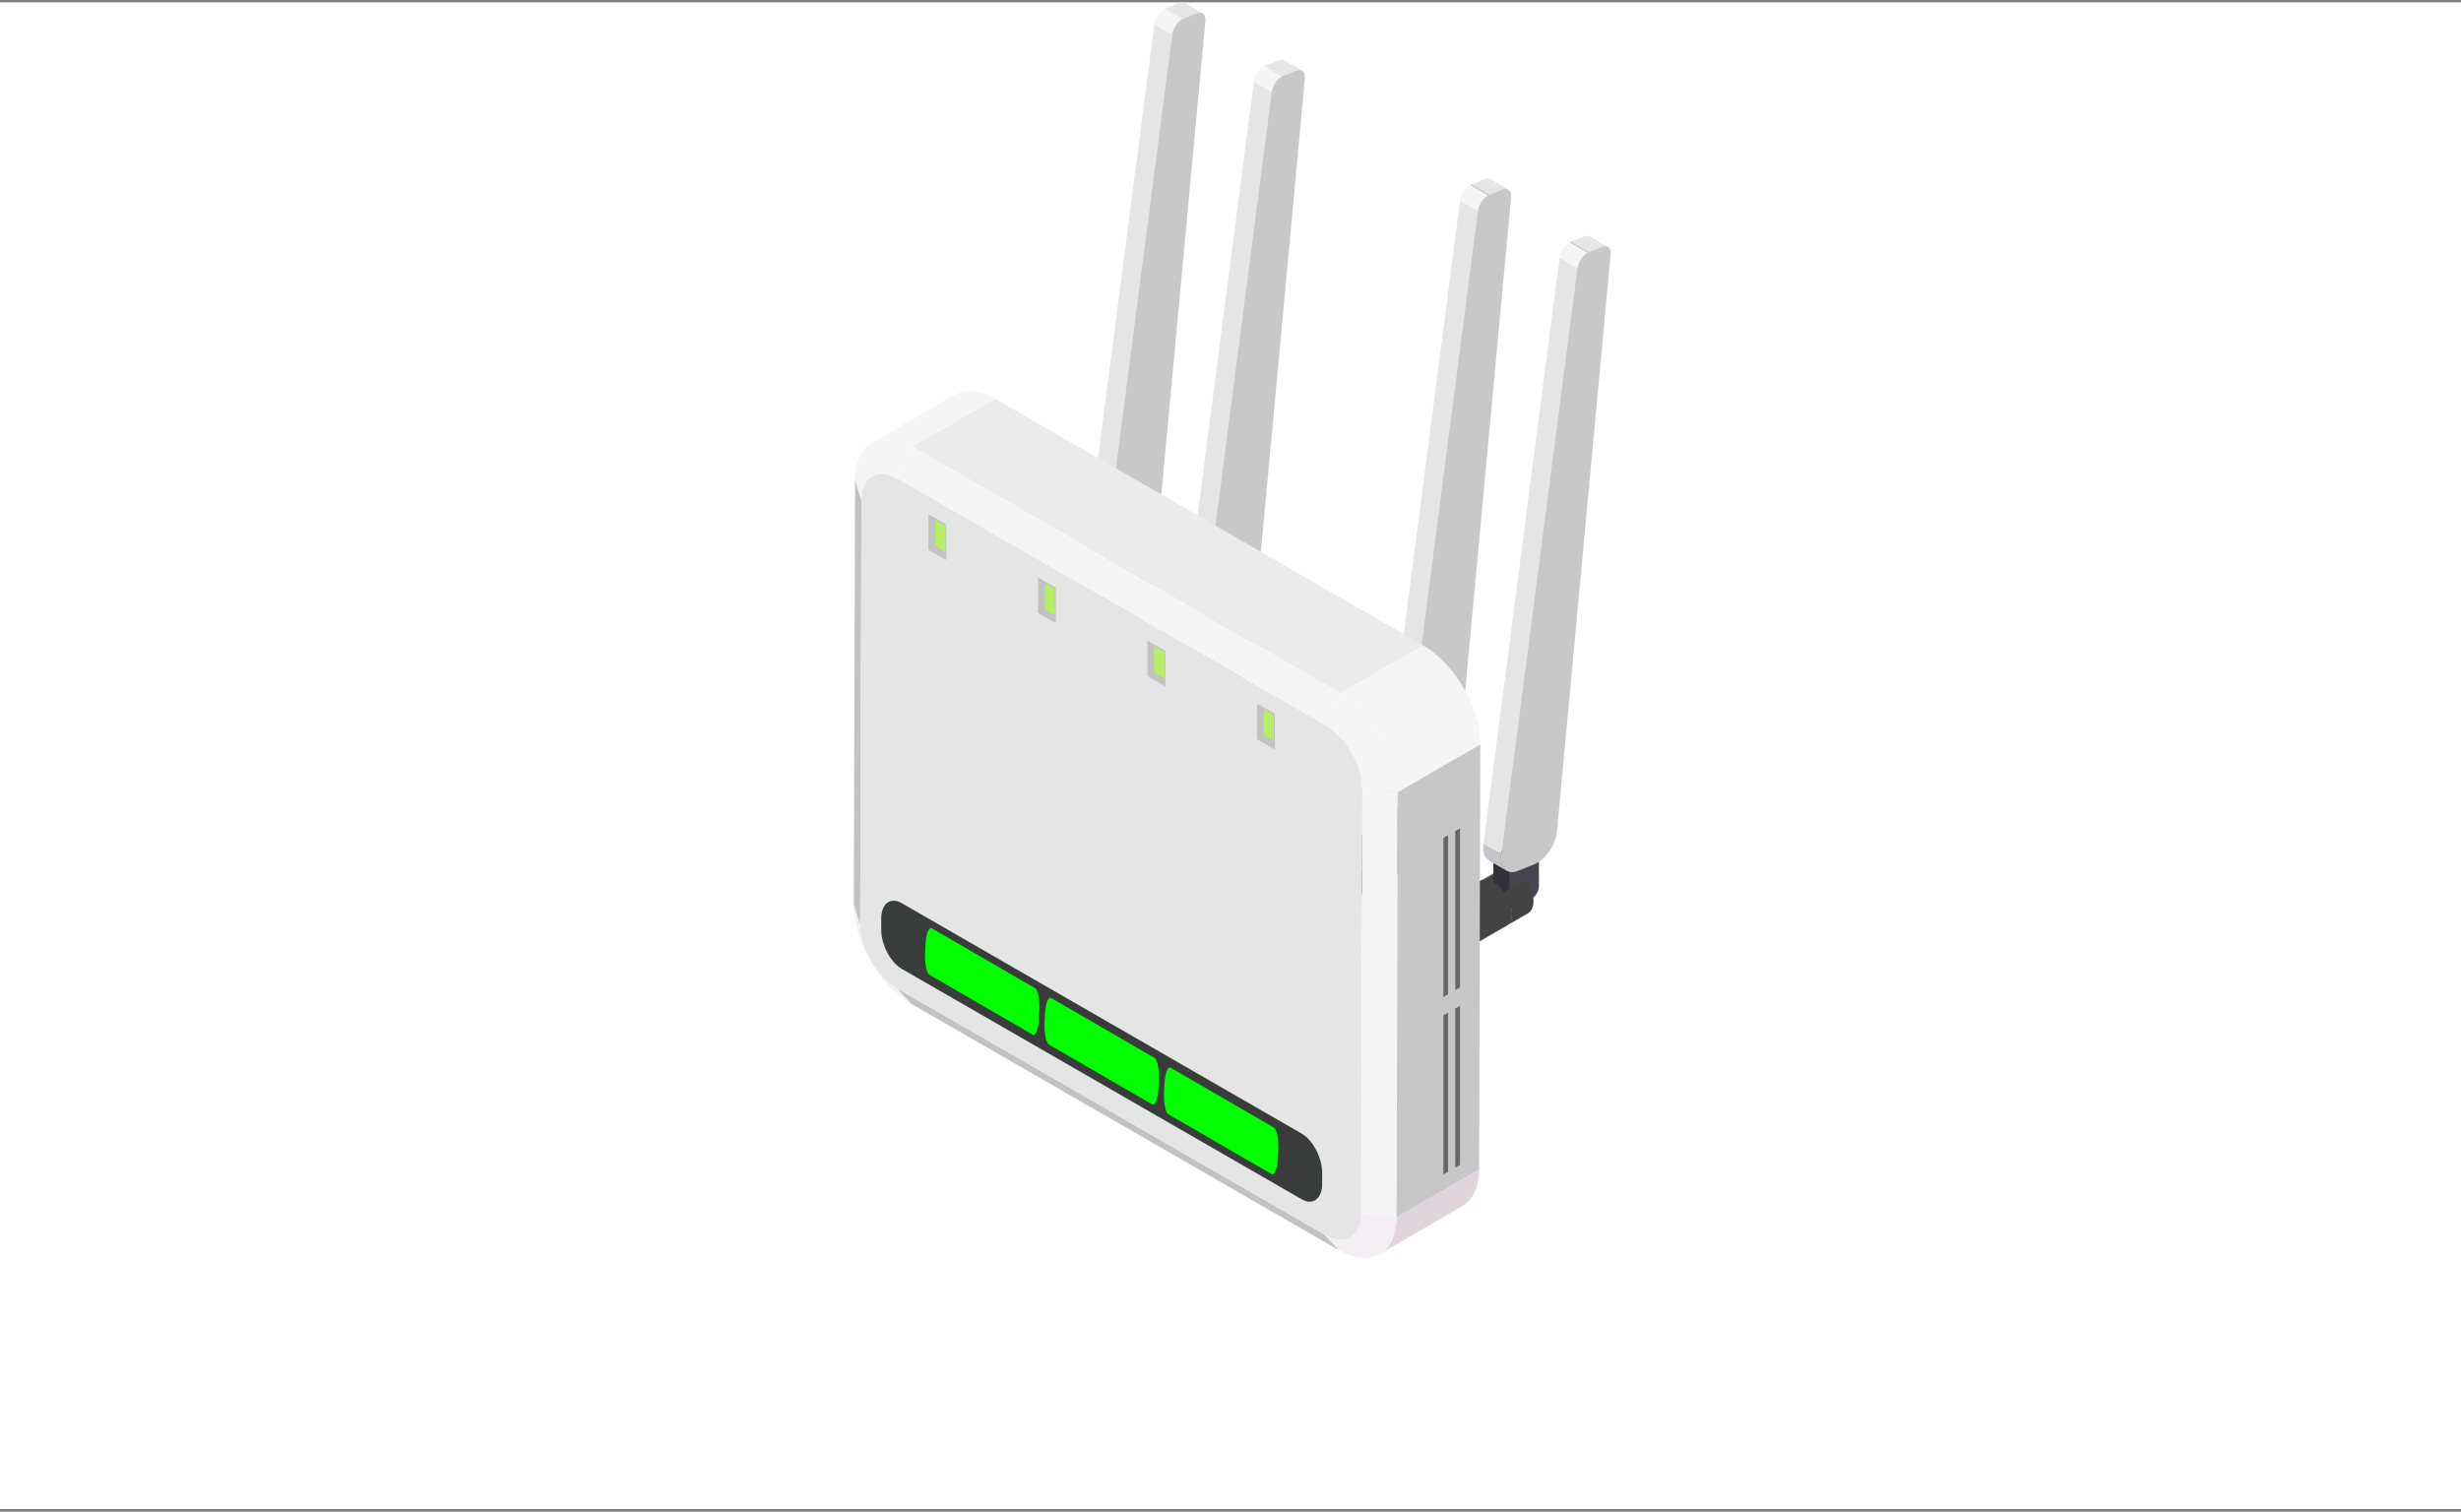 <svg width="490" height="301" viewBox="0 0 490 301" fill="none" xmlns="http://www.w3.org/2000/svg">
<rect x="0" y="0" width="490" height="301" fill="#808080" stroke="none"/>
<rect width="490" height="300" transform="translate(0 0.467)" fill="white"/>
<g clip-path="url(#clip0_117_776)">
<path d="M295.266 175.193L299.573 172.695L299.56 176.963L295.254 179.461L295.266 175.193Z" fill="#434343"/>
<path d="M294.736 175.396L299.043 172.898C299.204 172.804 299.382 172.735 299.573 172.695L295.267 175.193C295.076 175.233 294.898 175.302 294.736 175.396Z" fill="#5C5968"/>
<path d="M295.254 179.461L299.56 176.963L303.728 179.365L299.422 181.863L295.254 179.461Z" fill="#5C5968"/>
<path d="M299.434 177.595C300.394 178.909 301.021 180.543 301.017 181.982C301.01 184.311 299.358 185.248 297.329 184.078C295.299 182.909 293.658 180.074 293.664 177.746C293.668 176.306 294.301 175.398 295.266 175.191L295.253 179.459L299.421 181.861L299.434 177.593V177.595Z" fill="#464354"/>
<path d="M301.095 180.687L297.795 178.775C297.529 178.622 297.365 178.296 297.363 177.833L300.663 179.746C300.663 180.208 300.829 180.534 301.095 180.687Z" fill="#302E36"/>
<path d="M300.663 179.746L297.363 177.833L297.342 170.193L300.64 172.105L300.663 179.746Z" fill="#313038"/>
<path d="M300.64 172.105L297.342 170.193L303.095 166.877L306.395 168.789L300.64 172.105Z" fill="#4F4D59"/>
<path d="M306.395 168.789L306.416 176.43C306.418 177.361 305.756 178.505 304.947 178.972L302.144 180.587C301.332 181.053 300.666 180.675 300.664 179.746L300.643 172.105L306.397 168.789H306.395Z" fill="#474550"/>
<path d="M304.249 181.838L299.943 184.336C300.603 183.953 301.012 183.139 301.016 181.982C301.021 180.543 300.394 178.909 299.434 177.595L303.74 175.097C304.7 176.411 305.327 178.045 305.323 179.484C305.318 180.641 304.91 181.455 304.249 181.838Z" fill="#434343"/>
<path d="M285.42 180.796L294.737 175.394C295.406 175.007 296.33 175.061 297.353 175.649L288.036 181.051C287.015 180.463 286.089 180.409 285.42 180.796Z" fill="#434343"/>
<path d="M299.943 184.336L290.626 189.737C291.287 189.355 291.696 188.541 291.7 187.386C291.706 185.057 290.065 182.223 288.035 181.053L297.352 175.651C299.381 176.821 301.023 179.656 301.017 181.984C301.013 183.141 300.604 183.955 299.943 184.336Z" fill="#434343"/>
<path d="M288.035 181.053C290.065 182.223 291.706 185.057 291.7 187.386C291.694 189.712 290.042 190.652 288.012 189.482C285.983 188.313 284.341 185.476 284.348 183.149C284.354 180.821 286.006 179.884 288.035 181.053Z" fill="#464354"/>
<path d="M296.463 171.34L300.006 173.394C299.125 172.883 298.677 171.658 298.924 169.992L295.381 167.938C295.131 169.603 295.58 170.827 296.463 171.34Z" fill="#C5C4C9"/>
<path d="M320.105 49.146L316.562 47.092C316.264 46.92 315.874 46.905 315.428 47.083L318.971 49.138C319.417 48.958 319.807 48.972 320.105 49.146Z" fill="#E5E5E5"/>
<path d="M318.972 49.138L315.429 47.083L312.814 48.133L316.358 50.188L318.972 49.138Z" fill="#E5E5E5"/>
<path d="M316.357 50.188L312.814 48.133C312.711 48.175 312.608 48.226 312.508 48.284L316.051 50.339C316.152 50.28 316.254 50.23 316.357 50.188Z" fill="#C5C4C9"/>
<path d="M314.069 53.366L310.526 51.312L295.381 167.938L298.924 169.992L314.069 53.366Z" fill="#E5E5E5"/>
<path d="M316.052 50.336L312.509 48.282C311.553 48.832 310.71 50.098 310.527 51.311L314.07 53.366C314.253 52.152 315.096 50.887 316.052 50.336Z" fill="#F5F5F5"/>
<path d="M316.052 50.336C315.096 50.887 314.253 52.152 314.071 53.366L298.926 169.992C298.515 172.741 300.005 174.291 302.211 173.406L305.523 172.078C305.725 171.996 305.924 171.898 306.121 171.785C308.083 170.653 309.785 167.982 310.008 165.542L320.683 50.711C320.803 49.399 320.046 48.705 318.97 49.138L316.356 50.186C316.253 50.228 316.15 50.278 316.05 50.336H316.052Z" fill="#C8C8C8"/>
<path d="M275.448 163.777L279.754 161.279L279.742 165.546L275.436 168.042L275.448 163.777Z" fill="#5C5968"/>
<path d="M274.918 163.979L279.224 161.482C279.386 161.387 279.564 161.318 279.755 161.279L275.448 163.777C275.258 163.816 275.081 163.885 274.918 163.979Z" fill="#5C5968"/>
<path d="M275.436 168.042L279.742 165.546L283.91 167.948L279.603 170.444L275.436 168.042Z" fill="#5C5968"/>
<path d="M279.615 166.176C280.576 167.49 281.202 169.124 281.198 170.563C281.192 172.892 279.54 173.829 277.51 172.66C275.481 171.49 273.839 168.655 273.846 166.327C273.85 164.888 274.483 163.98 275.447 163.772L275.435 168.04L279.603 170.442L279.615 166.174V166.176Z" fill="#464354"/>
<path d="M281.277 169.27L277.977 167.358C277.713 167.205 277.547 166.879 277.545 166.417L280.845 168.329C280.845 168.791 281.01 169.118 281.277 169.27Z" fill="#302E36"/>
<path d="M280.844 168.329L277.544 166.415L277.523 158.774L280.823 160.687L280.844 168.329Z" fill="#313038"/>
<path d="M280.823 160.687L277.523 158.774L283.278 155.458L286.576 157.373L280.823 160.687Z" fill="#4F4D59"/>
<path d="M286.577 157.373L286.598 165.013C286.6 165.944 285.938 167.088 285.128 167.555L282.325 169.17C281.514 169.636 280.847 169.258 280.845 168.329L280.824 160.689L286.579 157.373H286.577Z" fill="#474550"/>
<path d="M284.431 170.421L280.125 172.919C280.785 172.536 281.194 171.722 281.196 170.566C281.2 169.126 280.573 167.492 279.613 166.178L283.92 163.68C284.88 164.994 285.507 166.628 285.502 168.068C285.498 169.224 285.089 170.038 284.431 170.421Z" fill="#6D6A77"/>
<path d="M265.604 169.379L274.92 163.977C275.589 163.59 276.514 163.645 277.537 164.233L268.22 169.635C267.199 169.047 266.272 168.992 265.604 169.379Z" fill="#6D6A77"/>
<path d="M280.125 172.917L270.808 178.319C271.468 177.936 271.877 177.122 271.881 175.967C271.888 173.639 270.246 170.804 268.217 169.634L277.534 164.233C279.563 165.402 281.205 168.237 281.198 170.565C281.194 171.722 280.785 172.536 280.125 172.917Z" fill="#6D6A77"/>
<path d="M268.217 169.634C270.246 170.804 271.888 173.639 271.882 175.967C271.875 178.294 270.223 179.233 268.194 178.066C266.165 176.896 264.523 174.059 264.529 171.733C264.536 169.404 266.188 168.467 268.217 169.636V169.634Z" fill="#464354"/>
<path d="M276.646 159.921L280.189 161.975C279.306 161.465 278.859 160.239 279.107 158.573L275.564 156.519C275.316 158.184 275.763 159.408 276.646 159.921Z" fill="#C5C4C9"/>
<path d="M300.287 37.727L296.744 35.673C296.446 35.501 296.056 35.487 295.609 35.665L299.152 37.719C299.599 37.539 299.991 37.554 300.287 37.727Z" fill="#E5E5E5"/>
<path d="M299.154 37.721L295.61 35.667L292.996 36.715L296.539 38.769L299.154 37.721Z" fill="#E5E5E5"/>
<path d="M296.539 38.769L292.996 36.715C292.893 36.757 292.79 36.807 292.689 36.865L296.233 38.92C296.333 38.861 296.436 38.811 296.539 38.769Z" fill="#C5C4C9"/>
<path d="M294.251 41.947L290.708 39.893L275.562 156.521L279.106 158.576L294.251 41.947Z" fill="#E5E5E5"/>
<path d="M296.233 38.92L292.69 36.865C291.734 37.416 290.891 38.681 290.709 39.895L294.252 41.949C294.434 40.736 295.277 39.47 296.233 38.92Z" fill="#F5F5F5"/>
<path d="M296.234 38.92C295.278 39.47 294.435 40.736 294.252 41.949L279.107 158.576C278.696 161.325 280.187 162.875 282.392 161.99L285.705 160.661C285.906 160.58 286.105 160.482 286.302 160.369C288.265 159.237 289.967 156.565 290.189 154.126L300.865 39.294C300.986 37.983 300.227 37.288 299.152 37.721L296.538 38.769C296.435 38.811 296.332 38.861 296.231 38.92H296.234Z" fill="#C8C8C8"/>
<path d="M234.393 140.123L238.7 137.625L238.687 141.893L234.381 144.391L234.393 140.123Z" fill="#5C5968"/>
<path d="M233.863 140.326L238.17 137.828C238.331 137.734 238.509 137.665 238.7 137.625L234.394 140.123C234.203 140.163 234.025 140.232 233.863 140.326Z" fill="#5C5968"/>
<path d="M234.381 144.391L238.687 141.893L242.855 144.295L238.549 146.791L234.381 144.391Z" fill="#5C5968"/>
<path d="M238.563 142.523C239.523 143.837 240.15 145.471 240.145 146.91C240.139 149.238 238.487 150.176 236.458 149.008C234.428 147.839 232.787 145.004 232.793 142.676C232.797 141.236 233.43 140.328 234.395 140.121L234.382 144.389L238.55 146.791L238.563 142.523Z" fill="#464354"/>
<path d="M240.222 145.617L236.922 143.705C236.656 143.55 236.492 143.226 236.49 142.763L239.79 144.676C239.79 145.138 239.956 145.464 240.222 145.617Z" fill="#302E36"/>
<path d="M239.79 144.676L236.49 142.761L236.469 135.121L239.767 137.035L239.79 144.676Z" fill="#313038"/>
<path d="M239.767 137.035L236.469 135.121L242.222 131.805L245.521 133.719L239.767 137.035Z" fill="#4F4D59"/>
<path d="M245.522 133.719L245.543 141.36C245.545 142.291 244.883 143.435 244.074 143.901L241.271 145.517C240.459 145.983 239.793 145.604 239.79 144.676L239.77 137.035L245.524 133.719H245.522Z" fill="#474550"/>
<path d="M243.378 146.768L239.072 149.266C239.732 148.883 240.141 148.069 240.145 146.912C240.15 145.473 239.523 143.839 238.562 142.525L242.869 140.027C243.829 141.341 244.456 142.975 244.452 144.414C244.447 145.571 244.039 146.385 243.378 146.768Z" fill="#6D6A77"/>
<path d="M224.547 145.726L233.864 140.324C234.533 139.937 235.457 139.991 236.48 140.579L227.163 145.981C226.142 145.393 225.216 145.339 224.547 145.726Z" fill="#6D6A77"/>
<path d="M239.072 149.264L229.755 154.665C230.416 154.283 230.825 153.469 230.829 152.314C230.835 149.985 229.193 147.151 227.164 145.981L236.481 140.579C238.51 141.749 240.152 144.584 240.146 146.912C240.141 148.069 239.733 148.883 239.072 149.264Z" fill="#6D6A77"/>
<path d="M227.162 145.981C229.192 147.151 230.833 149.985 230.827 152.314C230.821 154.64 229.169 155.58 227.139 154.41C225.11 153.241 223.468 150.404 223.475 148.077C223.481 145.749 225.133 144.812 227.162 145.979V145.981Z" fill="#464354"/>
<path d="M235.592 136.267L239.135 138.322C238.254 137.811 237.806 136.585 238.053 134.92L234.51 132.866C234.26 134.531 234.709 135.755 235.592 136.267Z" fill="#C5C4C9"/>
<path d="M259.234 14.076L255.691 12.022C255.393 11.85 255.003 11.836 254.557 12.014L258.1 14.068C258.546 13.888 258.936 13.903 259.234 14.076Z" fill="#E5E5E5"/>
<path d="M258.099 14.068L254.556 12.013L251.941 13.062L255.485 15.116L258.099 14.068Z" fill="#E5E5E5"/>
<path d="M255.486 15.116L251.943 13.062C251.84 13.103 251.737 13.154 251.637 13.212L255.18 15.267C255.28 15.208 255.383 15.158 255.486 15.116Z" fill="#E5E5E5"/>
<path d="M253.198 18.296L249.655 16.241L234.51 132.868L238.053 134.922L253.198 18.296Z" fill="#E5E5E5"/>
<path d="M255.179 15.267L251.635 13.212C250.679 13.762 249.837 15.028 249.654 16.241L253.197 18.296C253.38 17.082 254.223 15.817 255.179 15.267Z" fill="#F5F5F5"/>
<path d="M255.179 15.267C254.223 15.817 253.38 17.082 253.198 18.296L238.053 134.922C237.642 137.671 239.132 139.224 241.338 138.337L244.65 137.008C244.852 136.927 245.051 136.83 245.248 136.715C247.21 135.583 248.912 132.912 249.135 130.472L259.81 15.641C259.93 14.329 259.173 13.635 258.097 14.068L255.483 15.116C255.38 15.158 255.277 15.208 255.177 15.267H255.179Z" fill="#C8C8C8"/>
<path d="M214.575 128.705L218.881 126.209L218.869 130.475L214.562 132.972L214.575 128.705Z" fill="#5C5968"/>
<path d="M214.045 128.907L218.351 126.409C218.513 126.315 218.691 126.246 218.882 126.207L214.575 128.705C214.385 128.744 214.208 128.813 214.045 128.907Z" fill="#5C5968"/>
<path d="M214.562 132.973L218.869 130.475L223.037 132.876L218.73 135.374L214.562 132.973Z" fill="#5C5968"/>
<path d="M218.744 131.106C219.704 132.42 220.331 134.054 220.327 135.493C220.321 137.822 218.669 138.759 216.639 137.592C214.61 136.422 212.968 133.588 212.975 131.259C212.979 129.82 213.612 128.912 214.576 128.705L214.564 132.972L218.732 135.374L218.744 131.106Z" fill="#464354"/>
<path d="M220.404 134.201L217.104 132.288C216.84 132.134 216.674 131.809 216.672 131.347L219.972 133.259C219.972 133.721 220.137 134.048 220.404 134.201Z" fill="#302E36"/>
<path d="M219.973 133.257L216.673 131.345L216.652 123.704L219.952 125.617L219.973 133.257Z" fill="#313038"/>
<path d="M219.952 125.617L216.652 123.704L222.407 120.388L225.705 122.301L219.952 125.617Z" fill="#4F4D59"/>
<path d="M225.704 122.301L225.725 129.941C225.727 130.872 225.065 132.016 224.255 132.483L221.452 134.098C220.641 134.564 219.974 134.186 219.972 133.257L219.951 125.617L225.706 122.301H225.704Z" fill="#474550"/>
<path d="M223.56 135.349L219.254 137.847C219.914 137.464 220.323 136.65 220.327 135.494C220.331 134.054 219.704 132.42 218.744 131.106L223.05 128.608C224.011 129.922 224.637 131.556 224.633 132.996C224.629 134.152 224.22 134.966 223.562 135.349H223.56Z" fill="#6D6A77"/>
<path d="M204.729 134.309L214.045 128.907C214.714 128.52 215.639 128.575 216.662 129.163L207.345 134.564C206.324 133.977 205.397 133.922 204.729 134.309Z" fill="#6D6A77"/>
<path d="M219.254 137.847L209.937 143.249C210.597 142.866 211.006 142.052 211.01 140.897C211.017 138.569 209.375 135.734 207.346 134.565L216.663 129.163C218.692 130.332 220.334 133.167 220.327 135.496C220.323 136.653 219.914 137.466 219.254 137.847Z" fill="#6D6A77"/>
<path d="M207.346 134.565C209.375 135.734 211.017 138.569 211.011 140.897C211.004 143.224 209.352 144.163 207.323 142.994C205.293 141.824 203.652 138.987 203.658 136.661C203.665 134.332 205.317 133.395 207.346 134.563V134.565Z" fill="#464354"/>
<path d="M215.773 124.851L219.316 126.905C218.433 126.395 217.986 125.169 218.234 123.504L214.691 121.449C214.443 123.115 214.89 124.338 215.773 124.851Z" fill="#C5C4C9"/>
<path d="M239.416 2.658L235.872 0.603C235.575 0.432 235.185 0.417 234.738 0.595L238.281 2.649C238.728 2.469 239.12 2.484 239.416 2.658Z" fill="#E5E5E5"/>
<path d="M238.28 2.649L234.737 0.595L232.123 1.645L235.666 3.699L238.28 2.649Z" fill="#E5E5E5"/>
<path d="M235.668 3.699L232.124 1.645C232.022 1.687 231.919 1.737 231.818 1.795L235.361 3.85C235.462 3.791 235.565 3.741 235.668 3.699Z" fill="#E5E5E5"/>
<path d="M233.38 6.877L229.837 4.823L214.691 121.449L218.235 123.504L233.38 6.877Z" fill="#E5E5E5"/>
<path d="M235.36 3.848L231.817 1.793C230.861 2.344 230.018 3.609 229.836 4.823L233.379 6.877C233.561 5.664 234.404 4.398 235.36 3.848Z" fill="#F5F5F5"/>
<path d="M235.361 3.848C234.405 4.398 233.562 5.664 233.379 6.877L218.234 123.504C217.823 126.253 219.314 127.805 221.519 126.918L224.832 125.589C225.033 125.508 225.232 125.412 225.429 125.297C227.392 124.165 229.094 121.493 229.316 119.054L239.994 4.222C240.115 2.911 239.356 2.216 238.281 2.649L235.667 3.697C235.564 3.739 235.461 3.789 235.361 3.848Z" fill="#C8C8C8"/>
<path d="M171.273 184.196L170 180.12C169.979 187.344 175.118 196.223 181.418 199.853L178.539 196.754C174.549 194.464 171.254 188.769 171.275 184.198L171.273 184.196Z" fill="#F4EFF2"/>
<path d="M171.514 99.558L170.241 95.48L170 180.12L171.273 184.196L171.514 99.558Z" fill="#C2C2C2"/>
<path d="M178.539 196.752L181.418 199.853L266.569 248.913L263.691 245.812L178.539 196.752Z" fill="#C2C2C2"/>
<path d="M178.825 95.398L181.731 88.946C175.431 85.317 170.261 88.258 170.24 95.482L171.513 99.56C171.519 94.98 174.836 93.093 178.825 95.401V95.398Z" fill="#F5F5F5"/>
<path d="M190.033 78.632L173.592 88.166C175.678 86.957 178.563 87.118 181.733 88.946L198.173 79.413C195.003 77.586 192.119 77.423 190.033 78.632Z" fill="#F5F5F5"/>
<path d="M274.711 249.691L291.152 240.157C293.211 238.963 294.491 236.431 294.502 232.843L278.061 242.377C278.051 245.965 276.77 248.496 274.711 249.691Z" fill="#E2D4DB"/>
<path d="M263.691 245.812L266.57 248.911C272.87 252.54 278.04 249.599 278.061 242.375L271.004 241.653C270.998 246.233 267.681 248.12 263.691 245.812Z" fill="#F4EFF2"/>
<path d="M271.004 241.655L278.061 242.377L278.302 157.739L271.245 157.015L271.004 241.655Z" fill="#F5F5F5"/>
<path d="M278.061 242.377L294.501 232.843L294.74 148.205L278.302 157.739L278.061 242.377Z" fill="#C7C7C7"/>
<path d="M266.884 138.006L283.325 128.47L198.171 79.413L181.732 88.946L266.884 138.006Z" fill="#EBEBEB"/>
<path d="M263.98 144.458L266.884 138.006L181.732 88.946L178.826 95.398L263.98 144.458Z" fill="#F5F5F5"/>
<path d="M178.827 95.398C174.838 93.091 171.521 94.978 171.515 99.557L171.274 184.195C171.253 188.767 174.548 194.464 178.538 196.752L263.69 245.812C267.679 248.12 270.996 246.233 271.002 241.653L271.243 157.015C271.264 152.444 267.969 146.747 263.979 144.458L178.827 95.398Z" fill="#E5E5E5"/>
<path d="M271.245 157.015L278.302 157.737C278.323 150.513 273.184 141.634 266.884 138.004L263.979 144.456C267.968 146.747 271.264 152.442 271.243 157.013L271.245 157.015Z" fill="#F5F5F5"/>
<path d="M278.302 157.739L294.743 148.205C294.764 140.981 289.626 132.102 283.326 128.472L266.885 138.006C273.185 141.636 278.321 150.515 278.302 157.739Z" fill="#F5F5F5"/>
<path d="M259.164 238.78L179.539 192.905C177.294 191.612 175.455 188.108 175.455 185.12V182.909C175.455 179.921 177.292 178.534 179.539 179.829L259.162 225.705C261.408 226.998 263.246 230.502 263.246 233.489V235.701C263.246 238.688 261.41 240.075 259.162 238.78H259.164Z" fill="#3A3B3B"/>
<path d="M253.193 233.78L232.631 221.86C232.05 221.523 231.662 219.516 231.767 217.401L231.845 215.836C231.95 213.721 232.509 212.265 233.09 212.6L253.653 224.521C254.233 224.858 254.621 226.864 254.516 228.979L254.439 230.544C254.334 232.659 253.774 234.115 253.193 233.78Z" fill="#00FF00"/>
<path d="M229.404 219.895L208.842 207.974C208.261 207.637 207.873 205.631 207.978 203.516L208.056 201.951C208.16 199.836 208.72 198.38 209.301 198.715L229.863 210.635C230.444 210.972 230.832 212.979 230.727 215.094L230.65 216.659C230.545 218.774 229.985 220.23 229.404 219.895Z" fill="#00FF00"/>
<path d="M205.615 206.008L185.053 194.087C184.472 193.75 184.084 191.744 184.189 189.629L184.267 188.064C184.371 185.949 184.931 184.492 185.512 184.827L206.074 196.748C206.655 197.085 207.043 199.091 206.938 201.206L206.861 202.771C206.756 204.886 206.196 206.342 205.615 206.008Z" fill="#00FF00"/>
<path d="M188.422 111.545L184.854 109.491V102.407L188.422 104.463V111.545Z" fill="#C2C2C2"/>
<path d="M210.232 124.11L206.664 122.056V114.972L210.232 117.028V124.11Z" fill="#C2C2C2"/>
<path d="M232.039 136.675L228.471 134.621V127.537L232.039 129.594V136.675Z" fill="#C2C2C2"/>
<path d="M253.85 149.241L250.281 147.184V140.102L253.85 142.157V149.241Z" fill="#C2C2C2"/>
<path d="M188.207 109.853L186.186 108.687V103.534L188.207 104.7V109.853Z" fill="#B5EF66"/>
<path d="M210.015 122.418L207.992 121.252V116.1L210.015 117.265V122.418Z" fill="#B5EF66"/>
<path d="M231.824 134.983L229.803 133.818V128.663L231.824 129.828V134.983Z" fill="#B5EF66"/>
<path d="M253.634 147.548L251.611 146.383V141.228L253.634 142.393V147.548Z" fill="#B5EF66"/>
<path d="M289.748 197.15L290.694 196.606V164.931L289.748 165.475V197.15Z" fill="#666666"/>
<path d="M287.383 198.512L288.328 197.968V166.293L287.383 166.837V198.512Z" fill="#666666"/>
<path d="M289.748 232.481L290.694 231.937V200.263L289.748 200.807V232.481Z" fill="#666666"/>
<path d="M287.383 233.843L288.328 233.299V201.625L287.383 202.169V233.843Z" fill="#666666"/>
</g>
<defs>
<clipPath id="clip0_117_776">
<rect width="150.697" height="250" fill="white" transform="translate(170 0.467)"/>
</clipPath>
</defs>
</svg>
